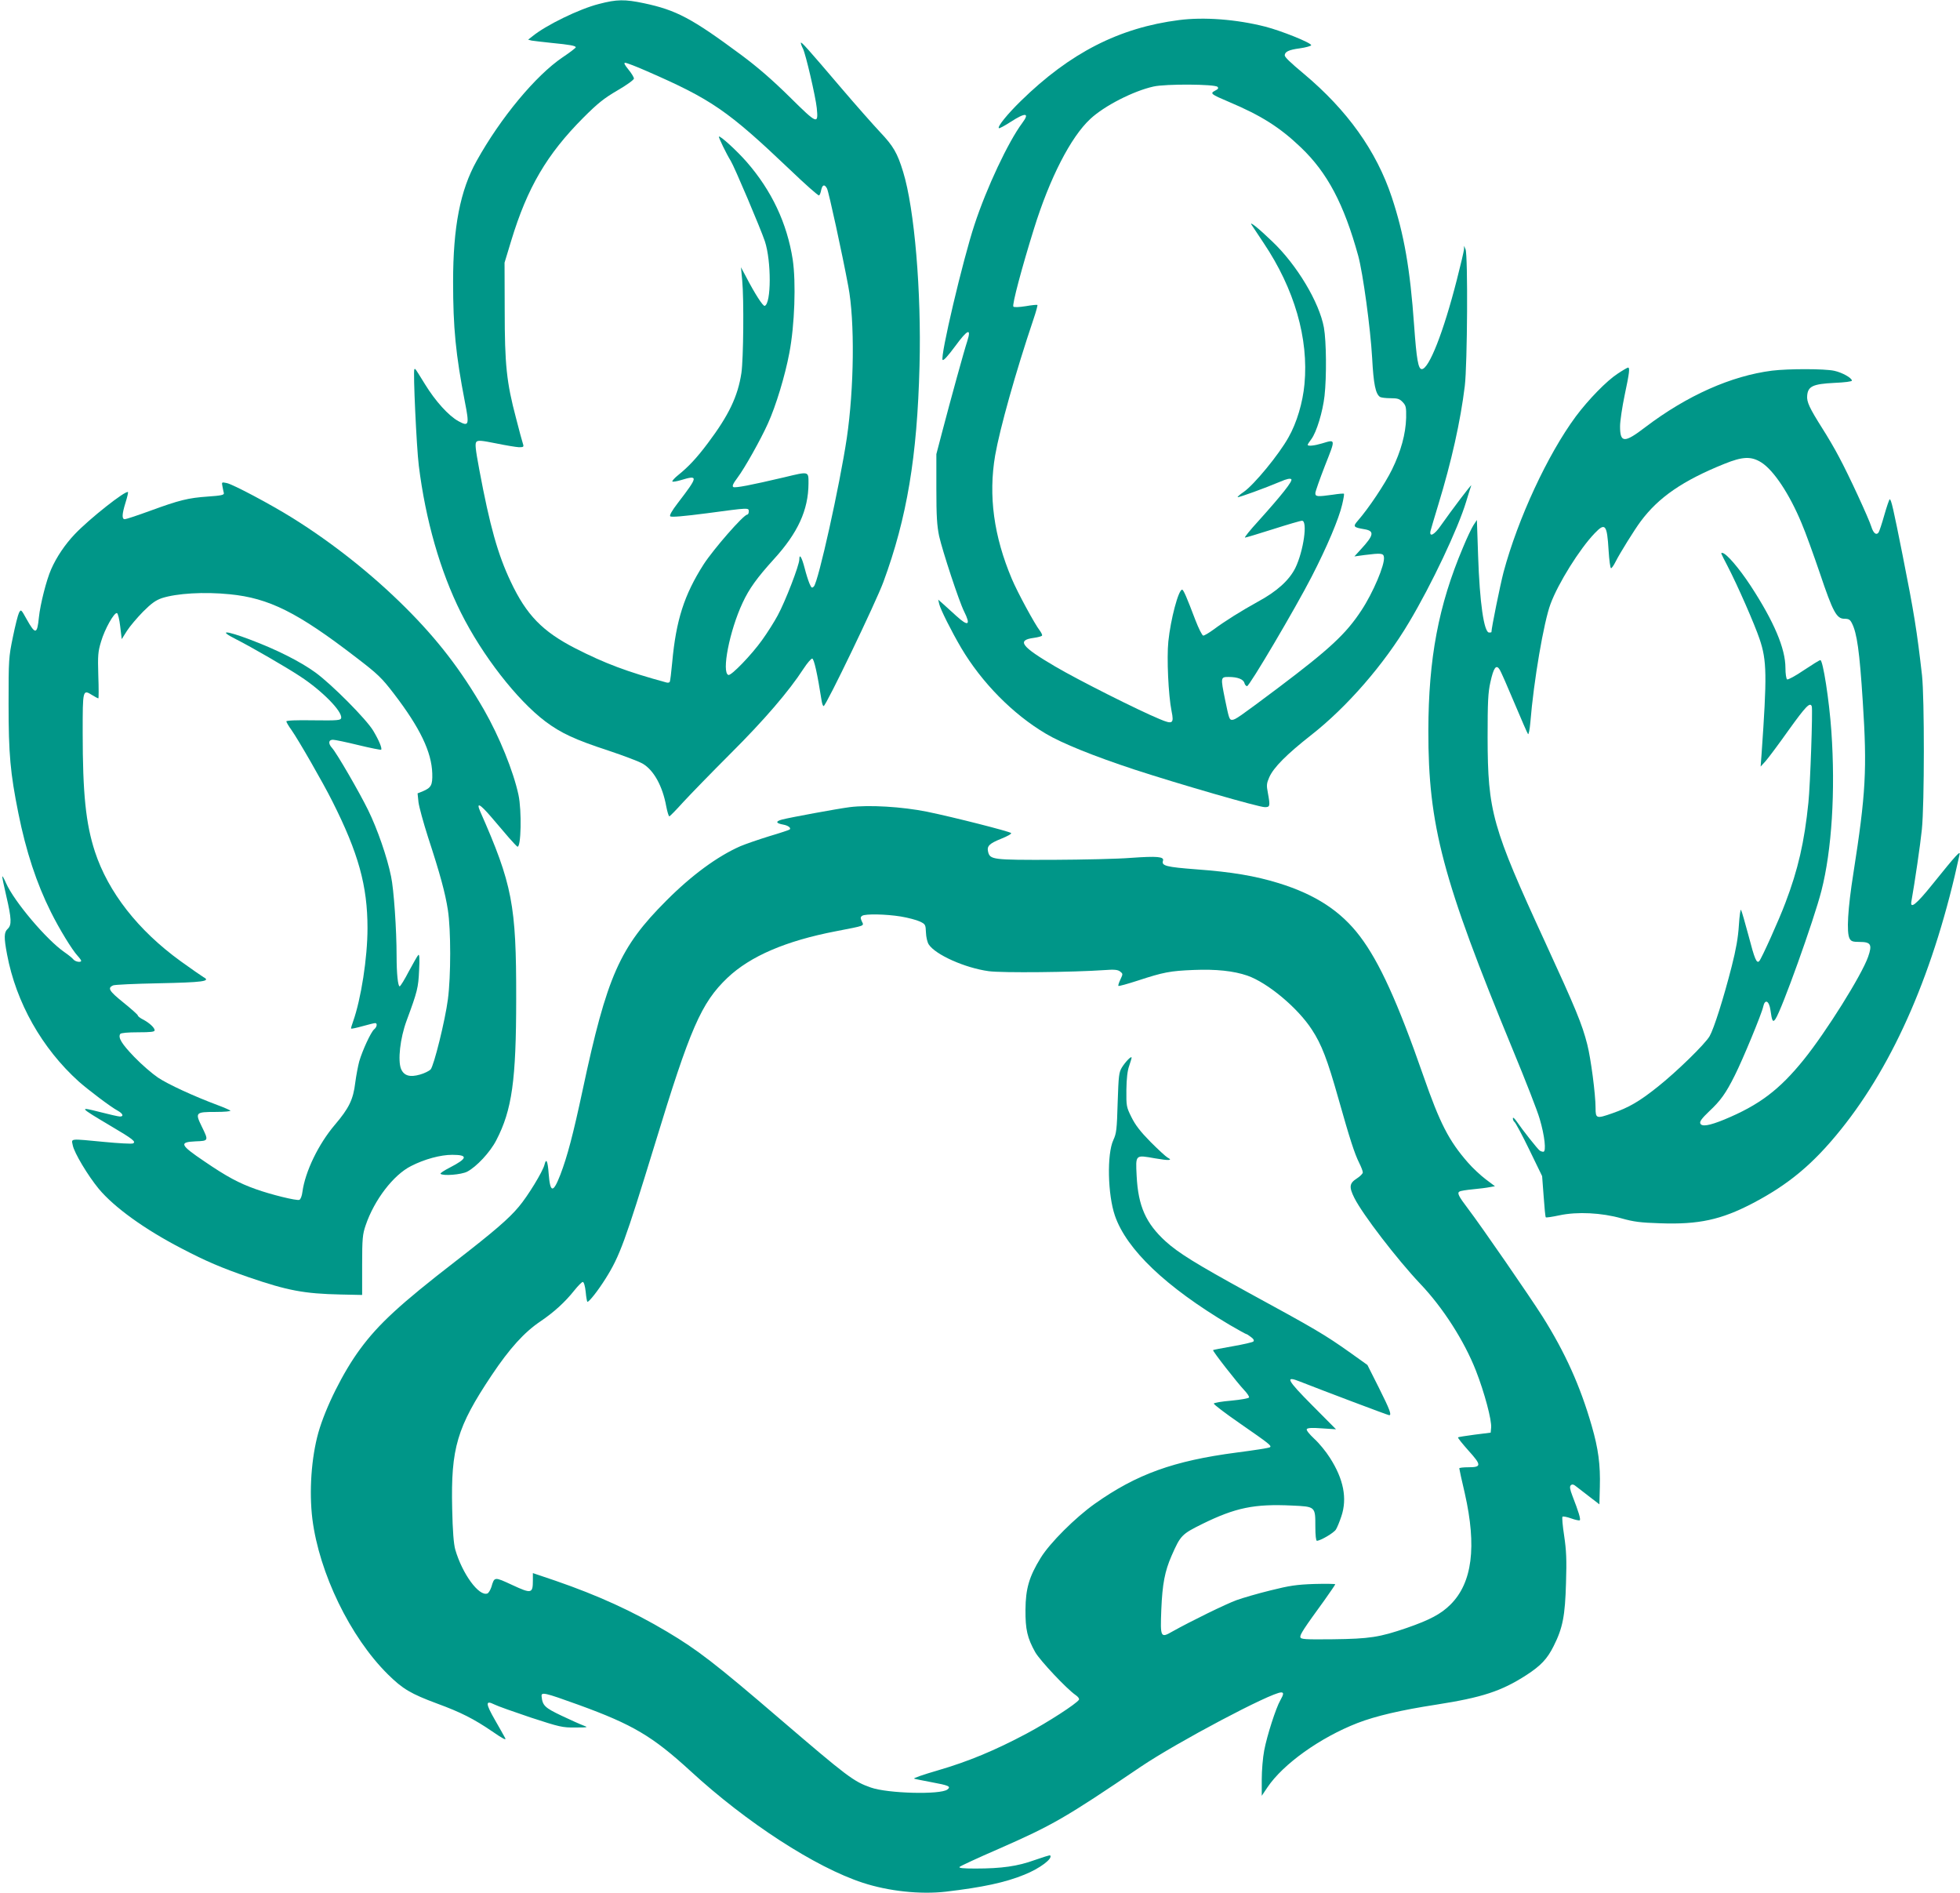 <?xml version="1.0" standalone="no"?>
<!DOCTYPE svg PUBLIC "-//W3C//DTD SVG 20010904//EN"
 "http://www.w3.org/TR/2001/REC-SVG-20010904/DTD/svg10.dtd">
<svg version="1.0" xmlns="http://www.w3.org/2000/svg"
 width="1280pt" height="1236pt" viewBox="0 0 1280 1236"
 preserveAspectRatio="xMidYMid meet">
<g transform="translate(0,1236) scale(0.1,-0.1)"
fill="#009688" stroke="none">
<path d="M3911 12334 c-127 -32 -345 -138 -434 -211 l-28 -22 23 -6 c13 -2 70
-9 128 -15 124 -12 160 -19 160 -29 0 -4 -39 -34 -87 -66 -175 -119 -403 -393
-560 -675 -108 -193 -154 -433 -154 -790 0 -300 17 -474 77 -784 30 -152 26
-163 -42 -126 -64 35 -151 131 -219 242 -65 105 -63 103 -69 97 -9 -9 14 -507
29 -629 44 -355 140 -690 275 -960 140 -280 366 -570 551 -710 103 -77 193
-119 413 -191 99 -33 199 -71 223 -85 72 -42 130 -146 154 -279 7 -36 16 -65
20 -65 4 0 45 42 91 93 46 50 185 193 309 317 220 219 382 408 476 553 24 37
50 67 57 67 12 0 34 -99 62 -277 3 -18 8 -33 13 -33 15 0 341 677 390 810 154
418 221 819 236 1410 13 486 -33 1028 -107 1268 -38 124 -64 168 -150 259 -46
49 -160 178 -253 287 -219 257 -265 309 -265 296 0 -6 6 -23 14 -38 18 -36 82
-312 90 -387 11 -110 4 -107 -176 71 -116 114 -209 195 -321 278 -320 237
-420 290 -632 335 -124 26 -176 26 -294 -5z m312 -438 c424 -185 529 -257 935
-643 100 -96 186 -172 191 -169 5 3 11 19 14 36 8 35 22 39 38 9 11 -21 99
-424 139 -639 43 -226 38 -665 -10 -991 -46 -307 -186 -939 -215 -968 -13 -13
-16 -10 -29 20 -8 19 -22 63 -31 99 -19 73 -35 99 -35 57 0 -37 -91 -273 -141
-365 -22 -41 -68 -114 -102 -161 -70 -98 -202 -234 -220 -228 -46 15 7 289 93
472 42 91 95 164 203 283 158 173 226 322 227 495 0 81 5 80 -157 41 -221 -52
-321 -71 -334 -64 -9 6 -2 22 28 62 45 60 150 246 198 353 52 114 112 312 140
461 35 183 44 460 22 609 -37 237 -137 450 -301 638 -63 72 -173 173 -181 165
-4 -4 51 -117 77 -158 23 -36 195 -442 223 -525 43 -130 42 -408 -1 -422 -11
-4 -65 80 -123 192 l-32 60 8 -85 c12 -126 8 -513 -5 -604 -23 -154 -83 -278
-219 -459 -71 -95 -127 -155 -193 -208 -25 -20 -42 -39 -39 -43 3 -3 28 1 55
9 116 35 115 26 -20 -150 -39 -51 -55 -80 -49 -86 7 -7 87 0 241 20 276 37
272 37 272 11 0 -11 -5 -20 -10 -20 -24 0 -220 -225 -285 -325 -127 -199 -180
-365 -205 -639 -6 -65 -13 -123 -16 -128 -3 -5 -13 -7 -22 -4 -257 70 -401
124 -595 223 -214 110 -319 217 -422 436 -84 177 -136 362 -205 731 -26 140
-29 171 -18 182 11 10 33 8 128 -11 63 -13 130 -24 149 -25 30 0 33 2 26 23
-4 12 -25 87 -45 167 -62 234 -74 348 -74 705 l-1 310 44 145 c105 345 232
562 470 801 95 95 135 127 224 179 59 34 107 69 107 77 0 8 -16 35 -36 59 -25
31 -32 44 -21 44 9 0 72 -24 140 -54z"/>
<path d="M7700 12229 c-391 -50 -712 -214 -1033 -528 -87 -85 -154 -167 -144
-178 3 -3 38 16 77 41 97 63 127 61 76 -7 -91 -122 -233 -423 -312 -664 -75
-226 -226 -865 -208 -883 6 -6 35 26 83 91 80 109 106 120 78 32 -19 -56 -109
-383 -164 -593 l-38 -145 0 -225 c0 -182 4 -241 18 -310 23 -101 130 -426 163
-492 45 -90 28 -101 -49 -31 -29 26 -67 61 -86 78 l-34 30 7 -30 c8 -34 78
-174 143 -285 134 -226 337 -433 554 -561 104 -62 312 -146 579 -234 291 -95
810 -245 850 -245 34 0 36 6 20 93 -10 50 -8 63 9 102 28 64 114 150 273 275
234 183 477 462 640 737 146 244 321 614 373 788 15 50 30 97 33 105 5 15
-128 -161 -199 -262 -41 -60 -76 -78 -67 -35 3 12 26 90 51 172 86 281 145
545 173 775 17 142 21 851 5 892 l-10 23 0 -22 c-1 -13 -22 -103 -47 -200 -87
-341 -182 -583 -229 -583 -23 0 -34 63 -50 286 -26 367 -65 593 -146 837 -100
301 -290 567 -574 805 -91 76 -125 109 -125 121 1 23 27 36 96 45 43 6 77 16
77 21 -1 16 -195 94 -300 121 -188 48 -401 64 -563 43z m251 -436 c8 -8 5 -15
-16 -25 -34 -18 -28 -23 90 -73 211 -89 333 -166 471 -298 173 -165 281 -370
374 -707 31 -114 80 -473 91 -668 9 -169 22 -235 52 -254 7 -4 37 -8 68 -8 46
0 59 -4 79 -25 22 -23 24 -34 23 -103 -3 -106 -34 -218 -92 -337 -46 -94 -153
-254 -223 -334 -34 -39 -30 -44 40 -56 70 -11 66 -38 -22 -133 l-41 -45 65 9
c111 14 125 12 128 -14 7 -48 -71 -232 -147 -347 -101 -154 -207 -252 -541
-504 -259 -194 -283 -211 -304 -211 -17 0 -20 7 -46 134 -29 144 -29 146 24
146 58 0 97 -15 103 -40 3 -11 11 -20 17 -20 16 0 319 514 422 715 101 196
178 379 199 470 9 37 14 69 12 71 -2 3 -35 0 -73 -6 -101 -14 -114 -13 -114
10 0 11 29 92 63 180 70 177 71 172 -19 145 -50 -15 -94 -20 -94 -9 0 3 11 20
24 37 34 46 74 177 86 282 14 126 12 356 -4 446 -30 165 -177 411 -339 564
-87 84 -150 134 -134 108 3 -4 38 -58 79 -119 202 -301 295 -625 267 -922 -11
-120 -50 -252 -104 -347 -62 -112 -225 -310 -293 -357 -24 -16 -42 -32 -39
-34 4 -4 176 58 280 102 39 17 63 22 70 15 11 -11 -63 -104 -215 -273 -54 -59
-94 -108 -87 -108 6 0 88 25 183 55 94 30 179 55 189 55 38 0 10 -197 -43
-307 -40 -81 -120 -154 -246 -222 -112 -62 -214 -126 -291 -183 -29 -21 -58
-38 -65 -38 -7 0 -30 46 -52 103 -55 145 -77 197 -86 197 -24 0 -75 -193 -90
-338 -11 -108 0 -350 21 -455 17 -82 7 -88 -78 -52 -136 56 -532 255 -683 344
-220 129 -252 171 -140 186 28 4 52 10 55 15 3 4 -4 18 -14 32 -33 42 -146
250 -183 338 -118 279 -154 543 -109 807 31 176 133 541 251 891 16 47 27 88
25 91 -3 2 -37 -1 -76 -8 -44 -7 -76 -8 -81 -3 -10 10 56 257 134 507 103 332
241 601 369 719 91 85 281 182 412 211 78 18 400 16 418 -2z"/>
<path d="M10564 9920 c-72 -47 -190 -168 -273 -279 -184 -249 -378 -667 -472
-1017 -22 -85 -79 -364 -79 -391 0 -2 -7 -3 -15 -3 -34 0 -62 198 -72 500 l-8
235 -23 -35 c-12 -19 -43 -84 -68 -145 -160 -378 -225 -724 -226 -1195 -1
-619 93 -973 552 -2085 82 -198 161 -400 175 -450 33 -111 44 -215 24 -215 -8
0 -19 4 -24 8 -14 10 -115 138 -148 187 -16 23 -27 33 -27 23 0 -9 5 -20 11
-24 6 -4 50 -85 96 -180 l84 -173 10 -132 c5 -73 11 -135 14 -137 2 -3 42 3
89 13 117 25 275 17 406 -20 78 -22 123 -28 252 -32 251 -9 398 23 603 130
237 124 397 258 577 482 351 436 613 1043 775 1795 7 30 -20 1 -177 -194 -107
-133 -148 -165 -137 -109 22 124 58 369 68 468 17 167 17 856 1 1005 -33 290
-52 409 -127 786 -60 301 -74 364 -84 364 -3 0 -19 -46 -35 -102 -16 -57 -33
-108 -38 -115 -15 -20 -34 -4 -47 38 -16 52 -148 339 -212 457 -27 52 -76 135
-108 185 -84 133 -103 173 -99 214 5 61 38 76 176 83 69 3 117 9 116 15 -1 18
-64 53 -115 64 -63 14 -299 14 -406 1 -267 -34 -555 -162 -828 -369 -137 -105
-165 -104 -165 5 0 35 14 127 30 204 31 146 35 180 22 180 -4 0 -35 -18 -68
-40z m938 -579 c81 -51 184 -206 263 -396 26 -60 79 -208 120 -328 85 -253
109 -297 160 -297 28 0 37 -5 49 -29 33 -64 50 -182 71 -511 29 -444 20 -602
-61 -1120 -37 -233 -46 -389 -25 -428 10 -18 20 -22 66 -22 73 0 83 -17 55
-97 -42 -120 -274 -490 -419 -670 -161 -200 -294 -299 -521 -393 -98 -40 -147
-48 -156 -25 -5 13 10 33 58 79 75 70 109 118 167 234 52 103 177 405 186 450
11 51 38 39 47 -22 10 -74 16 -84 33 -59 40 58 250 642 300 837 68 266 92 650
65 1041 -14 202 -55 465 -72 465 -6 0 -54 -30 -108 -66 -54 -37 -103 -63 -109
-60 -6 4 -11 37 -11 75 0 127 -75 303 -227 536 -76 116 -161 215 -186 215 -10
0 -12 5 35 -86 66 -127 177 -381 209 -476 48 -141 49 -238 13 -753 l-6 -80 32
35 c17 19 85 110 151 203 112 156 140 185 151 155 7 -21 -10 -514 -22 -628
-26 -257 -68 -439 -150 -654 -41 -110 -156 -365 -171 -381 -17 -18 -30 12 -70
166 -23 85 -44 160 -49 168 -4 7 -10 -38 -14 -100 -5 -81 -19 -159 -47 -269
-53 -208 -116 -406 -144 -455 -28 -50 -218 -235 -338 -330 -120 -96 -189 -136
-298 -174 -103 -36 -109 -35 -109 35 0 90 -31 324 -54 414 -34 134 -75 233
-276 670 -345 749 -374 850 -375 1335 0 233 3 293 18 360 21 96 38 119 60 84
9 -13 52 -112 97 -219 45 -107 85 -199 89 -203 4 -4 11 29 15 75 22 273 88
658 132 775 50 135 190 359 288 461 69 72 81 58 91 -110 4 -65 11 -118 16
-118 5 0 18 19 30 43 27 54 124 210 163 262 117 158 276 267 546 376 121 49
176 51 242 10z"/>
<path d="M1453 9183 c3 -16 7 -36 9 -43 2 -12 -19 -16 -104 -22 -129 -9 -186
-23 -380 -94 -82 -30 -155 -54 -163 -54 -20 0 -19 32 5 109 11 35 18 66 16 68
-14 14 -252 -174 -347 -274 -64 -67 -120 -150 -155 -230 -31 -70 -71 -228 -80
-314 -11 -112 -23 -114 -80 -12 -36 65 -37 66 -50 42 -7 -14 -25 -85 -40 -159
-27 -130 -28 -146 -28 -435 0 -329 11 -451 64 -715 50 -249 119 -458 212 -644
54 -109 138 -247 175 -287 13 -14 23 -28 23 -32 0 -13 -38 -7 -51 9 -7 9 -33
30 -58 47 -116 80 -329 331 -382 452 -11 26 -22 45 -24 43 -2 -2 10 -59 26
-128 35 -150 36 -190 9 -215 -24 -22 -25 -55 -4 -166 59 -315 228 -614 469
-831 61 -54 210 -167 254 -190 34 -19 41 -38 14 -38 -10 0 -70 14 -133 30
-137 35 -135 32 72 -91 148 -87 170 -105 145 -115 -9 -3 -92 1 -184 10 -232
22 -217 24 -208 -21 9 -49 99 -199 170 -285 101 -121 299 -264 540 -389 163
-85 257 -125 441 -189 251 -86 360 -107 599 -112 l140 -3 0 195 c0 174 3 202
23 260 56 165 181 329 297 387 88 45 192 73 268 73 106 0 101 -23 -15 -83 -37
-19 -65 -37 -61 -41 15 -15 135 -6 174 14 61 32 150 127 190 205 103 198 130
393 130 925 1 612 -25 746 -235 1222 -27 62 -3 51 70 -34 38 -45 91 -106 117
-137 27 -31 52 -57 56 -59 24 -9 29 235 7 338 -33 154 -125 381 -226 557 -149
258 -302 457 -514 668 -217 216 -473 419 -734 582 -144 90 -391 221 -431 229
-34 7 -34 7 -28 -23z m47 -703 c257 -25 444 -119 825 -412 145 -111 168 -134
248 -238 170 -222 246 -380 250 -521 2 -75 -7 -92 -61 -115 l-35 -14 6 -58 c4
-31 32 -133 62 -227 79 -241 113 -366 130 -477 20 -129 20 -432 0 -583 -18
-138 -91 -433 -113 -458 -9 -9 -40 -25 -69 -33 -66 -19 -105 -8 -124 37 -22
55 -6 200 36 314 71 192 77 216 82 330 4 75 2 107 -5 100 -6 -5 -33 -54 -62
-107 -28 -54 -55 -98 -60 -98 -11 0 -20 82 -20 199 0 171 -18 434 -36 518 -25
125 -90 312 -150 434 -59 120 -204 370 -235 405 -27 29 -24 54 5 54 14 0 89
-16 167 -35 78 -19 145 -32 148 -30 8 8 -14 61 -51 123 -44 75 -273 305 -378
381 -99 72 -254 150 -427 215 -161 61 -210 62 -93 3 101 -51 329 -183 420
-243 145 -95 276 -229 268 -272 -3 -15 -22 -17 -181 -15 -112 2 -177 -1 -177
-7 0 -5 15 -31 34 -57 45 -64 206 -344 266 -464 171 -339 230 -553 230 -829 0
-194 -42 -462 -94 -609 -9 -24 -15 -46 -13 -47 2 -2 36 5 75 16 39 11 76 20
82 20 16 0 12 -26 -7 -41 -21 -18 -76 -137 -97 -209 -8 -30 -20 -93 -26 -139
-13 -110 -41 -167 -134 -276 -106 -125 -193 -304 -211 -437 -3 -26 -12 -49
-20 -52 -18 -7 -188 35 -285 70 -110 39 -190 82 -335 181 -160 108 -168 126
-57 131 85 3 85 4 40 96 -45 92 -41 96 89 96 61 0 103 4 97 9 -5 4 -43 21 -84
36 -155 58 -322 135 -388 179 -37 25 -107 85 -155 135 -82 85 -107 126 -92
150 4 7 50 11 116 11 84 0 109 3 109 13 0 17 -36 50 -77 71 -18 9 -33 21 -33
26 0 5 -43 43 -95 85 -93 75 -104 94 -67 111 9 5 143 11 297 14 289 6 345 13
294 40 -13 8 -80 54 -149 104 -279 202 -473 451 -560 715 -60 184 -80 380 -80
778 0 282 0 283 63 244 19 -12 37 -21 39 -21 3 0 3 67 0 149 -4 133 -2 156 18
222 24 82 86 192 104 186 6 -2 16 -41 21 -87 l10 -83 34 54 c19 30 67 86 105
125 55 55 83 75 124 89 97 31 274 42 442 25z"/>
<path d="M5549 7090 c-78 -10 -388 -67 -442 -81 -44 -12 -41 -24 8 -33 33 -6
53 -22 42 -32 -3 -3 -63 -23 -134 -44 -71 -22 -155 -51 -188 -65 -150 -66
-319 -190 -484 -356 -304 -304 -387 -491 -546 -1236 -62 -290 -100 -434 -146
-554 -47 -121 -66 -119 -76 9 -6 83 -16 103 -27 58 -11 -45 -110 -207 -168
-275 -65 -78 -159 -159 -413 -356 -361 -279 -503 -410 -623 -573 -111 -150
-226 -381 -273 -546 -46 -165 -61 -384 -39 -564 45 -354 247 -770 492 -1013
98 -97 151 -128 323 -192 153 -56 240 -100 360 -182 71 -49 93 -60 84 -43 -7
13 -36 65 -66 117 -62 108 -64 132 -6 103 21 -11 129 -49 239 -86 190 -62 207
-66 290 -65 85 0 87 1 54 13 -19 7 -84 36 -143 64 -109 52 -124 66 -130 126
-3 30 17 26 241 -55 355 -129 483 -205 732 -433 364 -335 815 -628 1125 -729
168 -55 374 -77 542 -58 238 28 389 60 513 111 100 40 188 106 168 126 -3 2
-48 -12 -102 -31 -110 -40 -215 -55 -386 -55 -81 0 -111 3 -103 11 6 6 120 59
254 117 355 156 435 202 928 536 235 159 853 486 918 486 18 0 16 -13 -6 -52
-28 -48 -87 -231 -105 -327 -9 -46 -16 -131 -16 -189 l0 -107 37 55 c102 152
344 325 588 420 119 46 286 85 514 120 301 47 426 88 589 193 94 61 136 105
178 189 60 119 75 198 81 413 5 153 2 212 -12 307 -10 65 -15 121 -11 125 3 4
29 -1 57 -11 27 -10 53 -15 56 -12 7 7 -8 56 -48 159 -17 44 -19 61 -11 69 9
9 19 7 39 -10 16 -12 55 -43 88 -68 l60 -46 3 113 c4 145 -10 251 -53 399 -75
261 -174 480 -322 715 -84 132 -396 585 -488 706 -60 79 -70 100 -54 109 7 5
47 11 89 15 42 4 91 10 109 14 l34 6 -60 45 c-33 25 -86 74 -117 110 -124 142
-182 254 -291 567 -166 477 -287 743 -414 910 -124 164 -291 273 -531 347
-153 47 -305 73 -538 90 -196 15 -228 23 -217 56 9 27 -38 31 -208 19 -84 -7
-314 -12 -513 -13 -391 -1 -408 1 -421 52 -9 38 7 54 86 86 40 16 69 32 64 37
-12 11 -373 103 -548 139 -164 33 -380 46 -506 30z m334 -714 c48 -8 104 -23
125 -33 35 -17 37 -20 39 -71 1 -30 9 -64 18 -78 44 -68 238 -154 392 -175 87
-12 553 -7 753 7 67 5 89 3 105 -9 19 -15 19 -16 2 -52 -10 -21 -16 -40 -13
-42 3 -3 60 13 128 35 165 54 210 63 364 69 144 6 260 -6 350 -37 132 -46 329
-210 421 -352 64 -97 102 -197 174 -452 74 -262 105 -358 135 -418 13 -26 24
-54 24 -63 0 -8 -18 -26 -40 -40 -48 -31 -51 -55 -15 -127 55 -109 278 -399
429 -559 150 -157 289 -375 365 -569 55 -141 104 -323 99 -372 l-3 -32 -104
-13 c-58 -8 -107 -15 -109 -18 -3 -3 28 -41 67 -85 87 -96 87 -110 1 -110 -33
0 -60 -3 -60 -7 0 -5 16 -78 36 -163 79 -349 49 -584 -93 -726 -62 -62 -136
-101 -286 -153 -178 -61 -242 -71 -482 -74 -186 -2 -210 0 -213 14 -3 16 22
55 156 239 39 55 72 103 72 106 0 3 -62 4 -137 2 -116 -4 -162 -11 -286 -42
-82 -20 -181 -49 -220 -63 -70 -25 -302 -139 -420 -205 -78 -45 -80 -40 -73
142 7 169 23 251 67 352 59 134 66 141 201 208 216 106 339 132 586 120 153
-7 152 -6 152 -137 0 -57 4 -93 10 -93 23 0 110 51 124 73 8 12 24 51 36 87
39 116 15 242 -75 382 -25 40 -71 96 -102 124 -33 31 -53 56 -49 63 5 8 34 10
99 5 l92 -6 -155 156 c-167 168 -181 196 -79 155 142 -56 573 -219 581 -219
18 0 5 35 -67 179 l-75 149 -112 80 c-168 119 -226 153 -672 396 -335 184
-450 255 -534 331 -129 118 -179 230 -189 427 -7 141 -10 138 120 115 92 -16
119 -14 82 5 -11 6 -61 52 -111 102 -67 68 -100 111 -125 162 -33 66 -34 73
-33 179 1 73 7 125 18 155 8 25 16 49 16 54 0 15 -39 -25 -63 -63 -20 -33 -22
-53 -28 -231 -5 -174 -8 -200 -28 -243 -43 -92 -37 -357 10 -494 76 -221 332
-465 747 -712 57 -33 107 -61 110 -61 4 0 18 -9 32 -20 17 -12 22 -22 15 -29
-5 -5 -66 -19 -135 -31 -68 -12 -126 -23 -128 -25 -5 -5 156 -211 204 -262 19
-20 33 -41 31 -47 -2 -6 -53 -15 -116 -21 -61 -5 -113 -14 -114 -19 -1 -6 74
-63 168 -128 196 -136 210 -147 199 -157 -5 -5 -103 -20 -219 -35 -411 -54
-652 -141 -925 -334 -127 -90 -294 -256 -354 -354 -75 -122 -98 -200 -99 -338
-1 -129 12 -185 64 -278 32 -55 204 -238 263 -279 17 -11 26 -25 22 -31 -16
-26 -203 -147 -342 -221 -207 -110 -380 -182 -579 -240 -93 -27 -163 -51 -155
-54 8 -3 59 -13 112 -23 114 -21 131 -28 105 -48 -45 -35 -390 -26 -500 13
-112 39 -153 70 -593 447 -424 364 -539 452 -737 570 -225 134 -451 237 -729
333 l-148 50 0 -47 c0 -87 -9 -89 -134 -31 -119 55 -117 55 -137 -13 -7 -20
-18 -39 -26 -42 -55 -21 -164 128 -210 287 -10 36 -17 120 -20 267 -9 396 31
531 258 871 117 175 213 281 319 352 87 59 160 125 221 202 24 30 49 55 55 55
7 0 15 -27 19 -65 3 -36 9 -65 11 -65 12 0 70 74 119 152 93 148 127 243 321
875 232 761 303 925 475 1089 149 141 381 241 709 304 195 38 183 33 168 65
-10 22 -9 28 3 36 21 13 153 11 252 -5z"/>
</g>
</svg>
